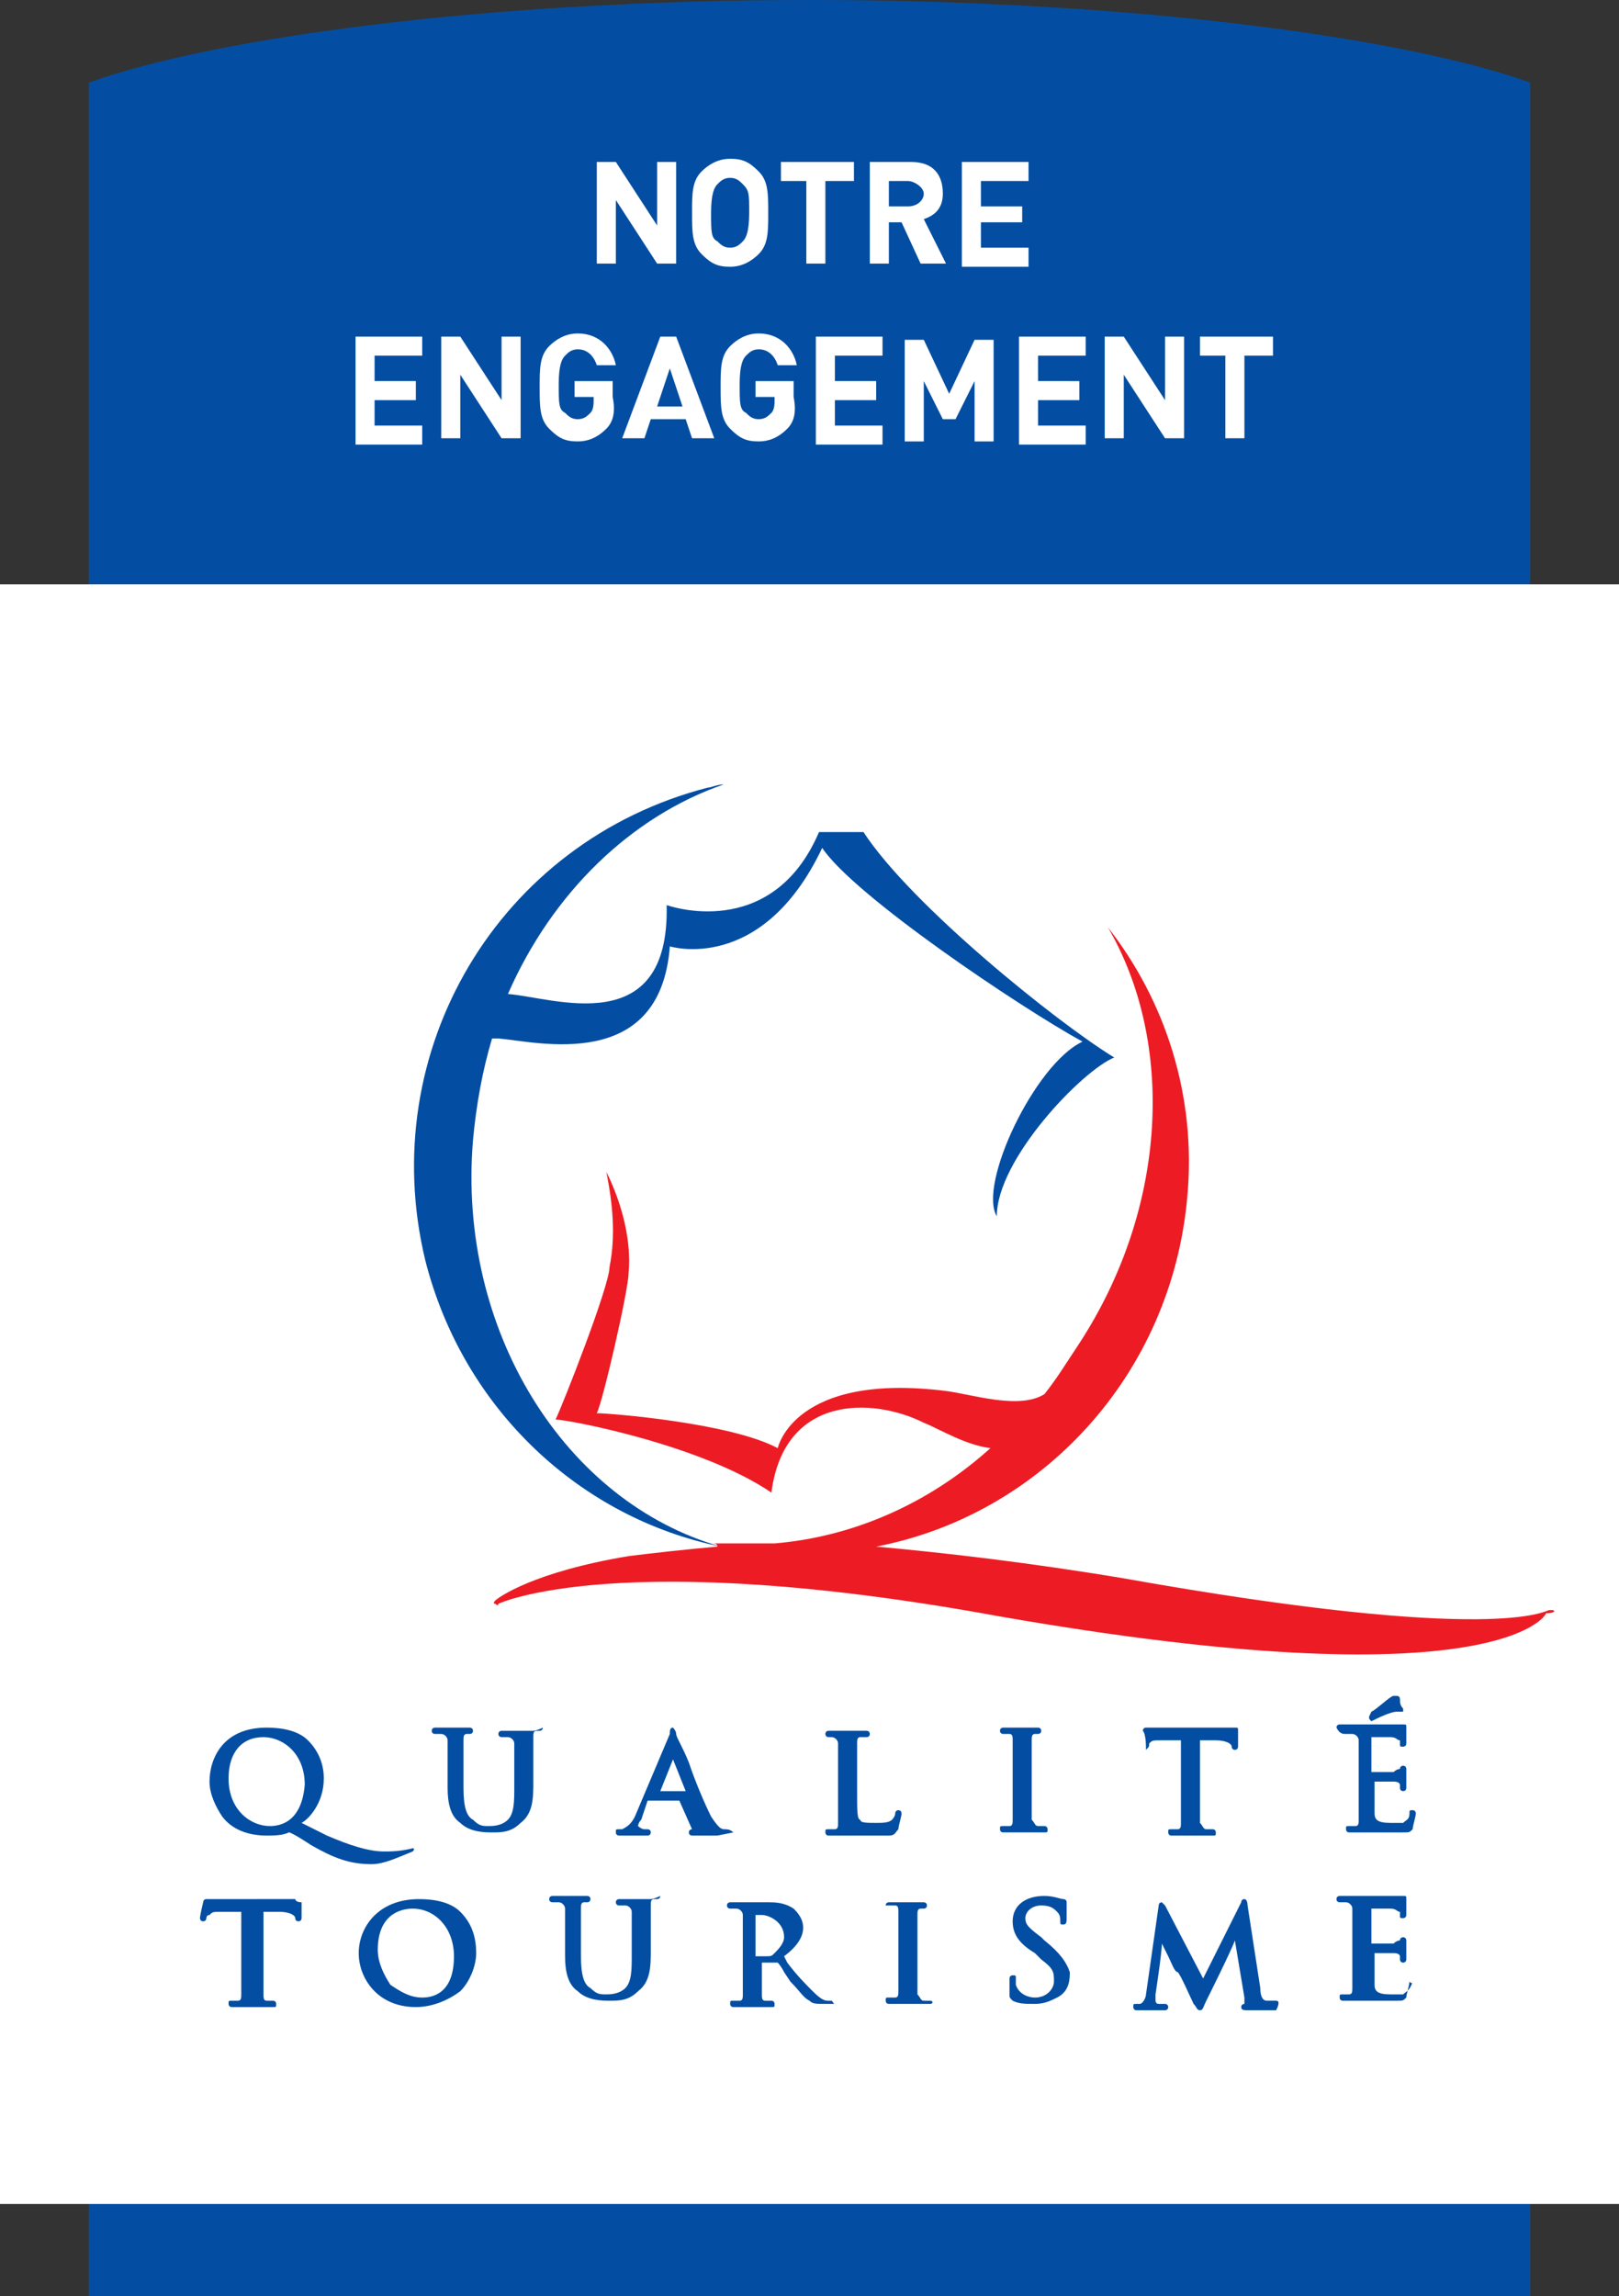<svg version="1.1" id="Calque_1" xmlns="http://www.w3.org/2000/svg" x="0" y="0" viewBox="0 0 51 72.3" xml:space="preserve"><rect x="0" y="0" width="51" height="72.3" fill="#333333" stroke="none"/><style>.st0{fill:#034ea2}.st1{fill:#fff}</style><path class="st0" d="M2.8 2.6v69.7h45.4V2.6C44.3 1.2 35.7 0 25.5 0S6.7 1.2 2.8 2.6"/><path class="st1" d="M0 18.4h51v51H0z"/><path class="st0" d="M44.5 62.4c-.1 0-.1 0 0 0-.1.3-.2.3-.3.4h-.4c-.4 0-.5-.1-.5-.3v-1h.6c.2 0 .2.1.2.1v.1s0 .1.1.1.1-.1.1-.1v-.6s0-.1-.1-.1c0 0-.1 0-.1.1 0 0-.1 0-.2.1h-.7v-1.1h.6c.2 0 .2.1.3.1v.1c0 .1 0 .1.1.1 0 0 .1 0 .1-.1v-.5c0-.1 0-.1-.1-.1h-2s-.1 0-.1.1.1.1.1.1h.2c.1 0 .2.1.2.2v2.5c0 .1 0 .2-.1.2h-.2c-.1 0-.1 0-.1.1 0 0 0 .1.1.1H44c.2 0 .2 0 .3-.1 0-.1.1-.4.1-.5.1.1.1 0 .1 0m-4.3.6h-.3c-.1 0-.2-.1-.2-.4l-.4-2.6s0-.2-.1-.2-.1.1-.1.1l-1.2 2.4-1.2-2.3-.1-.1s-.1 0-.1.1l-.4 2.8c0 .1-.1.3-.2.3h-.1c-.1 0-.1 0-.1.1 0 0 0 .1.1.1h.9s.1 0 .1-.1c0 0 0-.1-.1-.1h-.2c-.1 0-.1-.1-.1-.1v-.2s.2-1.3.2-1.6l.2.4c.1.2.2.5.3.5.1.1.4.8.5 1 .1.1.1.2.2.2s.1-.1.2-.3c0 0 .8-1.6.9-1.9l.3 1.8v.2s-.1 0-.1.1.1.1.2.1h.9c.1-.2.1-.3 0-.3.1 0 0 0 0 0m-7.3-1.9l-.1-.1c-.4-.3-.5-.4-.5-.6 0-.2.2-.4.5-.4s.4.1.5.2c.1.1.1.2.1.3 0 .1 0 .1.1.1s.1-.1.1-.2v-.5c0-.1-.1-.1-.1-.1-.1 0-.3-.1-.6-.1-.6 0-1 .3-1 .8 0 .4.2.7.7 1l.2.2c.4.3.4.4.4.7 0 .2-.2.5-.6.5-.2 0-.5-.1-.6-.4v-.2c0-.1 0-.1-.1-.1s-.1.1-.1.1v.5c0 .1 0 .1.1.2.2.1.4.1.7.1.3 0 .5-.1.7-.2.4-.2.4-.6.4-.8-.1-.3-.3-.6-.8-1M29.3 63h-.2c-.1 0-.1-.1-.2-.2v-2.5c0-.1 0-.2.1-.2h.1s.1 0 .1-.1-.1-.1-.1-.1H28s-.1 0-.1.1h.3c.1 0 .1.1.1.2v2.5c0 .1 0 .2-.1.2H28c-.1 0-.1 0-.1.1 0 0 0 .1.1.1h1.3c.1 0 .1-.1 0-.1.1 0 .1 0 0 0m-4.9-1.5c-.1.1-.1.1-.3.1h-.3v-1.3h.2c.2 0 .7.2.7.7 0 .2-.2.4-.3.5m1.8 1.5h-.1c-.1 0-.2 0-.5-.3-.2-.2-.5-.5-.8-.9l-.1-.2c.4-.3.6-.6.6-.9 0-.3-.2-.5-.3-.6-.3-.2-.6-.2-.8-.2H23s-.1 0-.1.1.1.1.1.1h.2c.1 0 .2.1.2.2v2.5c0 .1 0 .2-.1.2h-.2c-.1 0-.1 0-.1.1 0 0 0 .1.1.1h1.2c.1 0 .1 0 .1-.1 0 0 0-.1-.1-.1h-.2c-.1 0-.1-.1-.1-.2v-1h.5s.1.1.2.3l.2.3c.3.3.4.5.6.6.1.1.2.1.5.1h.4c-.2 0-.1 0-.2-.1.1 0 .1 0 0 0m-5.7-3.2h-1s-.1 0-.1.1.1.1.1.1h.2c.1 0 .2.1.2.2v1.4c0 .4 0 .8-.2 1-.2.2-.5.2-.6.2-.2 0-.3 0-.5-.2-.2-.1-.3-.4-.3-1v-1.5c0-.1 0-.2.1-.2h.1s.1 0 .1-.1-.1-.1-.1-.1h-1.1s-.1 0-.1.1.1.1.1.1h.2c.1 0 .2.1.2.2v1.5c0 .5.1.9.4 1.1.3.3.8.3 1 .3.3 0 .6 0 .9-.3.4-.3.4-.8.4-1.3V60c0-.1 0-.2.1-.2h.1s.1 0 .1-.1c-.2.1-.3.1-.3.1m-7.2 3.1c-.4 0-.7-.2-1-.4-.2-.3-.4-.7-.4-1.1 0-1.1.7-1.3 1.1-1.3.7 0 1.3.6 1.3 1.5 0 1.2-.7 1.3-1 1.3m1.2-2.7c-.3-.3-.8-.4-1.3-.4-1.3 0-1.9.9-1.9 1.7 0 .8.6 1.7 1.8 1.7.5 0 1-.2 1.4-.5.3-.3.5-.8.5-1.2 0-.6-.2-1-.5-1.3m-5.2-.4H6.5c-.1 0-.1.1-.1.1s-.1.4-.1.5c0 0 0 .1.1.1s.1-.1.1-.1 0-.1.1-.1c.1-.1.1-.1.4-.1h.6v2.6c0 .1 0 .2-.1.2h-.2c-.1 0-.1 0-.1.1 0 0 0 .1.1.1h1.3c.1 0 .1 0 .1-.1 0 0 0-.1-.1-.1h-.2c-.1 0-.1-.1-.1-.2v-2.6h.5c.3 0 .5.1.5.2 0 0 0 .1.1.1s.1-.1.1-.1v-.5c-.2 0-.2-.1-.2-.1m33.9-5.6c.2-.1.6-.3.8-.3h.2v-.1c-.1-.1-.1-.2-.1-.3 0 0 0-.1-.1-.1h-.1c-.1 0-.5.4-.7.5-.1.2-.1.2 0 .3-.1 0-.1 0 0 0m-.8.4h.2c.1 0 .2.1.2.2v2.5c0 .1 0 .2-.1.2h-.2c-.1 0-.1 0-.1.1 0 0 0 .1.1.1h1.7c.2 0 .2 0 .3-.1 0-.1.1-.4.1-.5 0 0 0-.1-.1-.1s-.1 0-.1.1c0 .2-.1.2-.2.3h-.4c-.4 0-.5-.1-.5-.3v-1h.6c.2 0 .2.1.2.1v.1s0 .1.1.1.1-.1.1-.1v-.6s0-.1-.1-.1c0 0-.1 0-.1.1 0 0-.1 0-.2.1h-.7v-1.1h.6c.2 0 .2.1.3.1v.1c0 .1 0 .1.1.1 0 0 .1 0 .1-.1v-.5c0-.1 0-.1-.1-.1h-2s-.1 0-.1.1c.1.2.2.2.3.2m-6.3.5c.1 0 .1 0 0 0 .1-.1.1-.1.1-.2.1-.1.1-.1.4-.1h.6v2.6c0 .1 0 .2-.1.2h-.2c-.1 0-.1 0-.1.1 0 0 0 .1.1.1h1.3c.1 0 .1 0 .1-.1 0 0 0-.1-.1-.1H38c-.1 0-.1-.1-.2-.2v-2.6h.5c.3 0 .5.1.5.2 0 0 0 .1.1.1s.1-.1.1-.1v-.5c0-.1 0-.1-.1-.1h-2.8c-.1 0-.1.1-.1.1.1.1.1.5.1.6m-3.9 2.6h.7c.1 0 .1 0 .1-.1 0 0 0-.1-.1-.1h-.2c-.1 0-.1-.1-.2-.2v-2.5c0-.1 0-.2.1-.2h.1s.1 0 .1-.1-.1-.1-.1-.1h-1.1s-.1 0-.1.1.1.1.1.1h.2c.1 0 .1.1.1.2v2.5c0 .1 0 .2-.1.2h-.2c-.1 0-.1 0-.1.1 0 0 0 .1.1.1h.6m-3.9-.1c0-.1.1-.4.1-.5 0 0 0-.1-.1-.1s-.1.1-.1.1c0 .1-.1.2-.1.2-.1.1-.3.1-.5.1-.3 0-.5 0-.5-.1-.1 0-.1-.3-.1-.8v-1.6c0-.1 0-.2.1-.2h.2s.1 0 .1-.1-.1-.1-.1-.1h-1.2s-.1 0-.1.1.1.1.1.1h.1c.1 0 .2.1.2.2v2.5c0 .1 0 .2-.1.2h-.2c-.1 0-.1 0-.1.1 0 0 0 .1.1.1H28c.2 0 .2-.1.3-.2m-7.5-1.2l.4-1 .4 1h-.8zm2.3 1.3c0-.1 0-.1 0 0-.1-.1-.2-.1-.3-.1-.1 0-.2-.1-.4-.4-.2-.4-.5-1.1-.7-1.7-.2-.5-.4-.8-.4-.9 0-.1-.1-.2-.1-.2-.1 0-.1.1-.1.2L20 57.2c-.1.2-.2.3-.4.4h-.1c-.1 0-.1 0-.1.1s.1.1.1.1h.9s.1 0 .1-.1-.1-.1-.1-.1h-.1c-.1 0-.2-.1-.2-.1s0-.1.1-.2l.2-.6h1l.4.9s-.1 0-.1.1.1.1.1.1h.8l.5-.1m-6.3-3.2h-1s-.1 0-.1.1.1.1.1.1h.2c.1 0 .2.1.2.2v1.4c0 .4 0 .8-.2 1-.2.2-.5.2-.6.2-.2 0-.3 0-.5-.2-.2-.1-.3-.4-.3-1v-1.5c0-.1 0-.2.1-.2h.1s.1 0 .1-.1-.1-.1-.1-.1h-1.1s-.1 0-.1.1.1.1.1.1h.2c.1 0 .2.1.2.2v1.5c0 .5.1.9.4 1.1.3.3.8.3 1 .3.3 0 .6 0 .9-.3.4-.3.4-.8.4-1.3v-1.4c0-.1 0-.2.1-.2h.1s.1 0 .1-.1c-.2.1-.3.1-.3.1m-8.3 3c-.6 0-1.3-.5-1.3-1.5 0-.8.4-1.3 1.1-1.3.6 0 1.3.5 1.3 1.5-.1 1.2-.8 1.3-1.1 1.3m4.5.8s.1 0 0 0c.1-.1 0-.1 0-.1-.4.1-.7.1-.9.1-.5 0-1.1-.2-1.8-.5l-.8-.4c.2-.1.7-.6.7-1.4 0-.5-.2-.9-.5-1.2-.3-.3-.8-.4-1.3-.4-1.4 0-1.8 1-1.8 1.7 0 .4.2.8.4 1.1.3.4.8.6 1.4.6.2 0 .5 0 .7-.1.1 0 .7.4.7.4.7.4 1.2.6 1.9.6.4 0 .8-.2 1.3-.4m14.2-32.1h-1.4c-1.5 3.5-4.8 2.3-4.8 2.3.1 4.3-3.6 2.9-5 2.8 1.4-3.2 3.9-5.6 6.8-6.6-.2 0-.4.1-.5.1-6.6 1.7-10.5 8.3-8.9 14.9 1.2 4.7 4.9 8.1 9.3 9-4.9-1.4-8.3-6.8-7.8-12.8.1-1.1.3-2.2.6-3.2h.2c1.2.1 5.1 1.1 5.4-2.9 0 0 2.9.9 4.8-3.1 1 1.5 6.2 5 8.2 6.1-1.5.7-3.3 4.5-2.7 5.5 0-1.8 2.7-4.6 3.7-5-1.8-1.1-6.4-4.8-7.9-7.1"/><path d="M48.9 50.7h-.1c-.1 0-1.6 1.1-13.4-1-3-.5-5.6-.8-7.8-1 5.2-1 9.3-5.4 9.8-11 .3-3.2-.7-6.2-2.5-8.5 2.1 3.6 1.9 8.8-.9 13.1-.4.6-.7 1.1-1.1 1.6-.8.5-2.3 0-3.1-.1-4.8-.6-5.3 1.8-5.3 1.8-1.5-.8-5.3-1.1-5.7-1.1 0 0 0 .1 0 0 .2-.4 1-3.9 1-4.4.1-1-.2-2.2-.7-3.2.2 1 .3 2 .1 3 0 .6-1.5 4.4-1.7 4.8.4 0 4.6.8 6.8 2.3.4-3.1 3.2-3 4.8-2.2.5.2 1.3.7 2.1.8-2 1.8-4.4 2.8-6.8 3h-2c.1 0 .2 0 .2.1-1.1.1-2 .2-2.8.3-3 .5-4.1 1.3-4.2 1.4 0 0-.1.1 0 .1 0 0 .1.1.1 0 0 0 3.8-1.8 15.8.4 15.5 2.7 17.2 0 17.2-.1.3 0 .3-.1.2-.1" fill="#ed1c24"/><path class="st1" d="M20.7 8.3l-1.3-2v2h-.6V5.1h.6l1.3 2v-2h.6v3.2h-.6zm3.2-.3c-.2.2-.5.4-.9.4s-.6-.1-.9-.4c-.3-.3-.3-.7-.3-1.3s0-1 .3-1.3c.2-.2.5-.4.9-.4s.6.1.9.4c.3.3.3.7.3 1.3s0 1-.3 1.3zm-.5-2.2c-.1-.1-.2-.2-.4-.2s-.3.1-.4.2c-.1.1-.2.3-.2.9s0 .8.2.9c.1.1.2.2.4.2s.3-.1.4-.2c.1-.1.2-.3.2-.9s0-.7-.2-.9zm2.6-.1v2.6h-.6V5.7h-.8v-.6h2.3v.6H26zm3 2.6L28.4 7H28v1.3h-.6V5.1h1.3c.7 0 1 .4 1 1 0 .5-.3.7-.6.8l.7 1.4H29zm-.4-2.6H28v.8h.6c.3 0 .5-.2.5-.4s-.3-.4-.5-.4zm1.7 2.6V5.1h2.1v.6h-1.5v.8h1.3V7h-1.3v.8h1.5v.6h-2.1zm-19.1 5.5v-3.2h2.1v.6h-1.5v.8h1.3v.6h-1.3v.8h1.5v.6h-2.1zm4.6 0l-1.3-2v2h-.6v-3.2h.6l1.3 2v-2h.6v3.2h-.6zm3.3-.3c-.3.3-.6.4-.9.4-.4 0-.6-.1-.9-.4-.3-.3-.3-.7-.3-1.3 0-.6 0-1 .3-1.3.2-.2.5-.4.9-.4.7 0 1.1.5 1.2 1h-.6c-.1-.3-.3-.5-.6-.5-.2 0-.3.1-.4.2-.1.1-.2.3-.2.9 0 .6 0 .8.2.9.1.1.2.2.4.2s.3-.1.4-.2c.1-.1.1-.3.1-.4v-.1h-.6V12h1.2v.5c.1.5 0 .8-.2 1zm2.7.3l-.2-.6h-1.1l-.2.6h-.7l1.2-3.2h.5l1.2 3.2h-.7zm-.7-2.2l-.4 1.2h.8l-.4-1.2zm3.7 1.9c-.3.3-.6.4-.9.4-.4 0-.6-.1-.9-.4-.3-.3-.3-.7-.3-1.3 0-.6 0-1 .3-1.3.2-.2.5-.4.9-.4.7 0 1.1.5 1.2 1h-.6c-.1-.3-.3-.5-.6-.5-.2 0-.3.1-.4.2-.1.1-.2.3-.2.9 0 .6 0 .8.2.9.1.1.2.2.4.2s.3-.1.4-.2c.1-.1.1-.3.1-.4v-.1h-.6V12H25v.5c.1.5 0 .8-.2 1zm.9.3v-3.2h2.1v.6h-1.5v.8h1.3v.6h-1.3v.8h1.5v.6h-2.1zm5 0V12l-.6 1.2h-.4l-.6-1.2v1.9h-.6v-3.2h.6l.8 1.7.8-1.7h.6v3.2h-.6zm1.4 0v-3.2h2.1v.6h-1.5v.8H34v.6h-1.3v.8h1.5v.6h-2.1zm4.6 0l-1.3-2v2h-.6v-3.2h.6l1.3 2v-2h.6v3.2h-.6zm2.5-2.6v2.6h-.6v-2.6h-.8v-.6h2.3v.6h-.9z"/></svg>